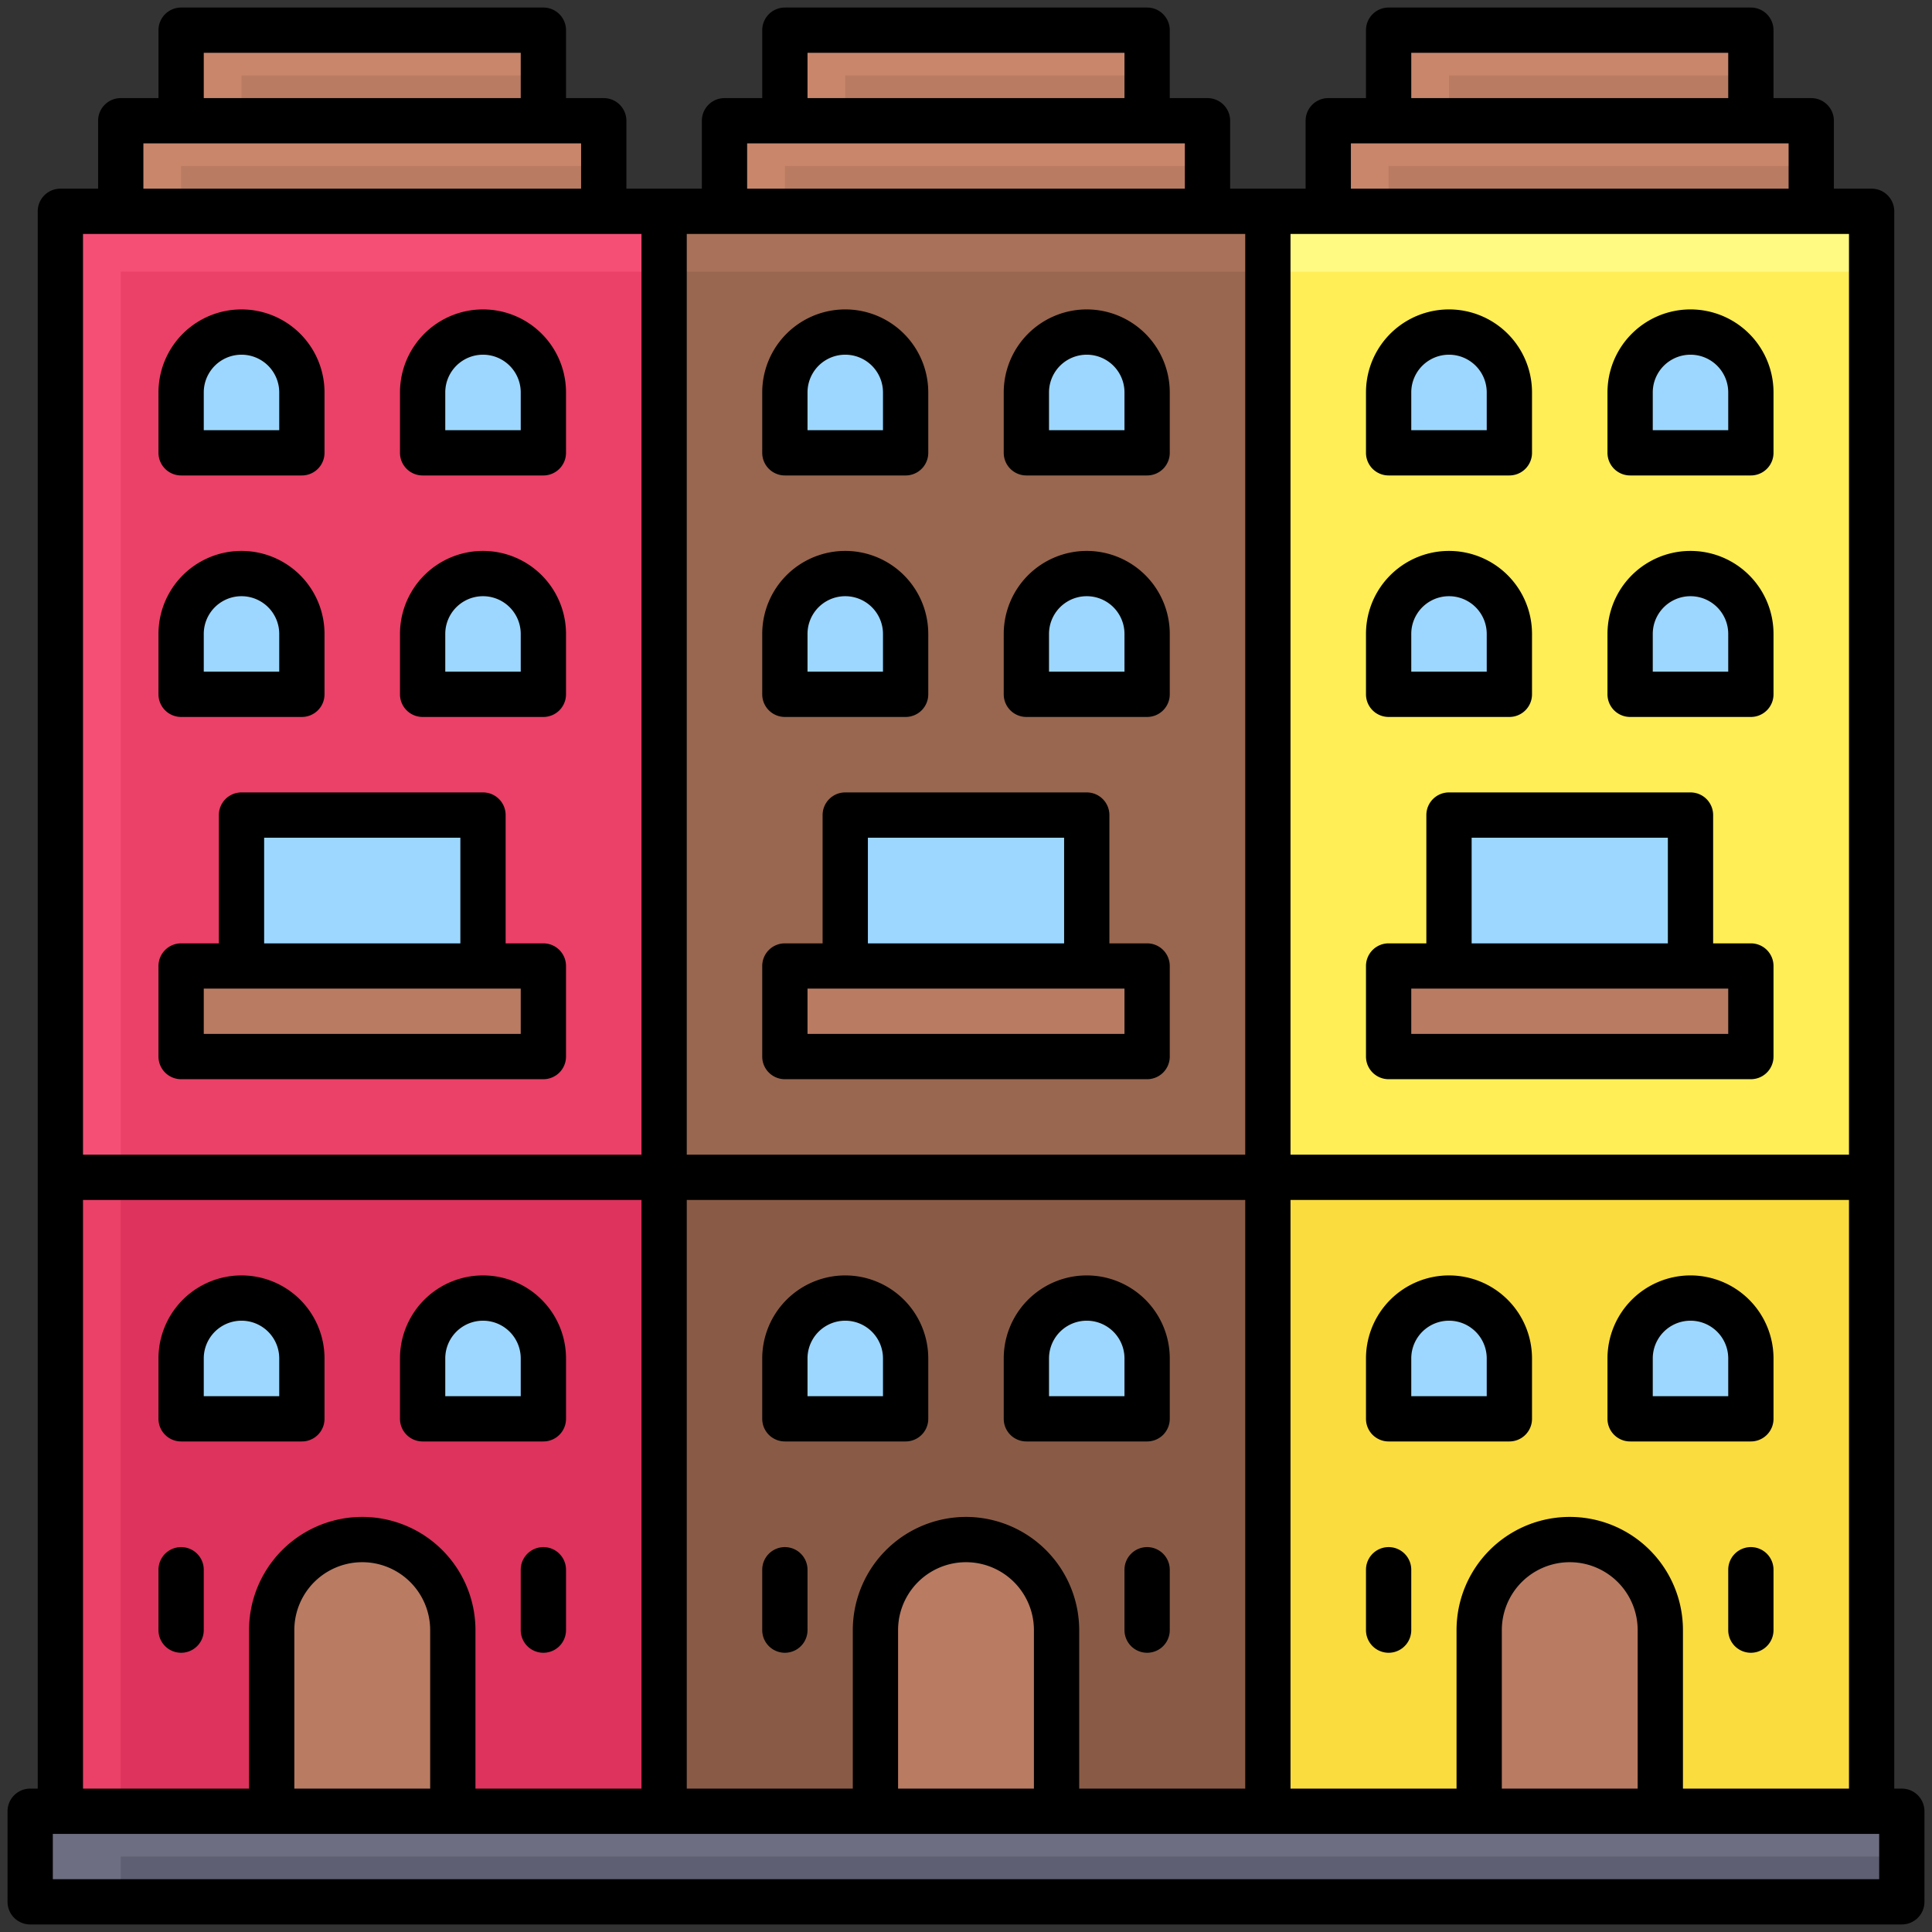 <svg xmlns="http://www.w3.org/2000/svg" version="1.1" xmlns:xlink="http://www.w3.org/1999/xlink" width="512" height="512" x="0" y="0" viewBox="0 0 64 64" style="enable-background:new 0 0 512 512" xml:space="preserve" class="hovered-paths"><rect x="0" y="0" width="64" height="64" fill="#333333" stroke="none"/><g><path fill="#fffa82" d="M42 7h20v32H42z" opacity="1" data-original="#fffa82"></path><path fill="#ffee56" d="M42 9h20v30H42z" opacity="1" data-original="#ffee56"></path><path fill="#fadc3e" d="M62 60H42V39h20z" opacity="1" data-original="#fadc3e"></path><path fill="#6e6e82" d="M1 60h62v3H1z" opacity="1" data-original="#6e6e82"></path><path fill="#5f5f73" d="M4 61.5h59V63H4z" opacity="1" data-original="#5f5f73"></path><path fill="#b97b62" d="M49 60v-6a3 3 0 0 1 3-3 3 3 0 0 1 3 3v6" opacity="1" data-original="#b97b62"></path><g fill="#9dd7ff"><path d="M46 45v2h4v-2a2 2 0 0 0-2-2 2 2 0 0 0-2 2zM54 45v2h4v-2a2 2 0 0 0-2-2 2 2 0 0 0-2 2zM56 32h-8v-5h8zM48 11a2 2 0 0 1 2 2v2h-4v-2a2 2 0 0 1 2-2zM56 11a2 2 0 0 1 2 2v2h-4v-2a2 2 0 0 1 2-2zM48 19a2 2 0 0 1 2 2v2h-4v-2a2 2 0 0 1 2-2zM56 19a2 2 0 0 1 2 2v2h-4v-2a2 2 0 0 1 2-2z" fill="#9dd7ff" opacity="1" data-original="#9dd7ff" class="hovered-path"></path></g><path fill="#b97b62" d="M46 32h12v3H46z" opacity="1" data-original="#b97b62"></path><path fill="#a97159" d="M22 7h20v32H22z" opacity="1" data-original="#a97159" class=""></path><path fill="#99664f" d="M22 9h20v30H22z" opacity="1" data-original="#99664f"></path><path fill="#895b46" d="M42 60H22V39h20z" opacity="1" data-original="#895b46"></path><path fill="#b97b62" d="M29 60v-6a3 3 0 0 1 3-3 3 3 0 0 1 3 3v6" opacity="1" data-original="#b97b62"></path><path fill="#9dd7ff" d="M26 45v2h4v-2a2 2 0 0 0-2-2 2 2 0 0 0-2 2zM34 45v2h4v-2a2 2 0 0 0-2-2 2 2 0 0 0-2 2zM36 32h-8v-5h8zM28 11a2 2 0 0 1 2 2v2h-4v-2a2 2 0 0 1 2-2zM36 11a2 2 0 0 1 2 2v2h-4v-2a2 2 0 0 1 2-2zM28 19a2 2 0 0 1 2 2v2h-4v-2a2 2 0 0 1 2-2zM36 19a2 2 0 0 1 2 2v2h-4v-2a2 2 0 0 1 2-2z" opacity="1" data-original="#9dd7ff" class="hovered-path"></path><path fill="#b97b62" d="M26 32h12v3H26z" opacity="1" data-original="#b97b62"></path><path fill="#c9866b" d="M6 1h12v3H6z" opacity="1" data-original="#c9866b"></path><path fill="#b97b62" d="M8 2.5h10V4H8z" opacity="1" data-original="#b97b62"></path><path fill="#f54f76" d="M2 7h20v32H2z" opacity="1" data-original="#f54f76"></path><path fill="#eb4067" d="M4 9h18v30H4z" opacity="1" data-original="#eb4067" class=""></path><path fill="#c9866b" d="M4 4h16v3H4z" opacity="1" data-original="#c9866b"></path><path fill="#b97b62" d="M6 5.5h14V7H6z" opacity="1" data-original="#b97b62"></path><path fill="#eb4067" d="M22 60H2V39h20z" opacity="1" data-original="#eb4067" class=""></path><path fill="#dd335c" d="M22 60H4V39h18z" opacity="1" data-original="#dd335c"></path><path fill="#b97b62" d="M9 60v-6a3 3 0 0 1 3-3 3 3 0 0 1 3 3v6" opacity="1" data-original="#b97b62"></path><path fill="#9dd7ff" d="M6 45v2h4v-2a2 2 0 0 0-2-2 2 2 0 0 0-2 2zM14 45v2h4v-2a2 2 0 0 0-2-2 2 2 0 0 0-2 2zM16 32H8v-5h8zM8 11a2 2 0 0 1 2 2v2H6v-2a2 2 0 0 1 2-2zM16 11a2 2 0 0 1 2 2v2h-4v-2a2 2 0 0 1 2-2zM8 19a2 2 0 0 1 2 2v2H6v-2a2 2 0 0 1 2-2zM16 19a2 2 0 0 1 2 2v2h-4v-2a2 2 0 0 1 2-2z" opacity="1" data-original="#9dd7ff" class="hovered-path"></path><path fill="#b97b62" d="M6 32h12v3H6z" opacity="1" data-original="#b97b62"></path><path fill="#c9866b" d="M26 1h12v3H26z" opacity="1" data-original="#c9866b"></path><path fill="#b97b62" d="M28 2.5h10V4H28z" opacity="1" data-original="#b97b62"></path><path fill="#c9866b" d="M24 4h16v3H24z" opacity="1" data-original="#c9866b"></path><path fill="#b97b62" d="M26 5.5h14V7H26z" opacity="1" data-original="#b97b62"></path><path fill="#c9866b" d="M46 1h12v3H46z" opacity="1" data-original="#c9866b"></path><path fill="#b97b62" d="M48 2.5h10V4H48z" opacity="1" data-original="#b97b62"></path><path fill="#c9866b" d="M44 4h16v3H44z" opacity="1" data-original="#c9866b"></path><path fill="#b97b62" d="M46 5.5h14V7H46z" opacity="1" data-original="#b97b62"></path><path d="M48 42.25A2.752 2.752 0 0 0 45.25 45v2a.75.75 0 0 0 .75.75h4a.75.75 0 0 0 .75-.75v-2A2.752 2.752 0 0 0 48 42.25zm1.25 4h-2.5V45a1.25 1.25 0 0 1 2.5 0zM56 42.25A2.752 2.752 0 0 0 53.25 45v2a.75.75 0 0 0 .75.75h4a.75.75 0 0 0 .75-.75v-2A2.752 2.752 0 0 0 56 42.25zm1.25 4h-2.5V45a1.25 1.25 0 0 1 2.5 0zM46 15.75h4a.75.75 0 0 0 .75-.75v-2a2.75 2.75 0 0 0-5.5 0v2a.75.75 0 0 0 .75.75zm.75-2.75a1.25 1.25 0 0 1 2.5 0v1.25h-2.5zM54 15.75h4a.75.75 0 0 0 .75-.75v-2a2.75 2.75 0 0 0-5.5 0v2a.75.75 0 0 0 .75.75zm.75-2.75a1.25 1.25 0 0 1 2.5 0v1.25h-2.5zM46 23.75h4a.75.75 0 0 0 .75-.75v-2a2.75 2.75 0 0 0-5.5 0v2a.75.75 0 0 0 .75.75zm.75-2.75a1.25 1.25 0 0 1 2.5 0v1.25h-2.5zM54 23.75h4a.75.75 0 0 0 .75-.75v-2a2.75 2.75 0 0 0-5.5 0v2a.75.75 0 0 0 .75.75zm.75-2.75a1.25 1.25 0 0 1 2.5 0v1.25h-2.5zM58 51.25a.75.75 0 0 0-.75.75v2a.75.75 0 0 0 1.5 0v-2a.75.75 0 0 0-.75-.75zM46 51.25a.75.75 0 0 0-.75.75v2a.75.75 0 0 0 1.5 0v-2a.75.75 0 0 0-.75-.75zM46 35.75h12a.75.75 0 0 0 .75-.75v-3a.75.75 0 0 0-.75-.75h-1.25V27a.75.75 0 0 0-.75-.75h-8a.75.75 0 0 0-.75.75v4.25H46a.75.75 0 0 0-.75.75v3a.75.75 0 0 0 .75.75zm2.75-8h6.5v3.5h-6.5zm-2 5h10.5v1.5h-10.5zM28 42.25A2.752 2.752 0 0 0 25.25 45v2a.75.75 0 0 0 .75.75h4a.75.75 0 0 0 .75-.75v-2A2.752 2.752 0 0 0 28 42.25zm1.25 4h-2.5V45a1.25 1.25 0 0 1 2.5 0zM38.75 47v-2a2.75 2.75 0 0 0-5.5 0v2a.75.75 0 0 0 .75.75h4a.75.75 0 0 0 .75-.75zm-1.5-.75h-2.5V45a1.25 1.25 0 0 1 2.5 0zM26 15.75h4a.75.75 0 0 0 .75-.75v-2a2.75 2.75 0 0 0-5.5 0v2a.75.75 0 0 0 .75.75zm.75-2.75a1.25 1.25 0 0 1 2.5 0v1.25h-2.5zM36 10.25A2.752 2.752 0 0 0 33.25 13v2a.75.75 0 0 0 .75.75h4a.75.75 0 0 0 .75-.75v-2A2.752 2.752 0 0 0 36 10.25zm1.25 4h-2.5V13a1.25 1.25 0 0 1 2.5 0zM26 23.75h4a.75.75 0 0 0 .75-.75v-2a2.75 2.75 0 0 0-5.5 0v2a.75.75 0 0 0 .75.75zm.75-2.75a1.25 1.25 0 0 1 2.5 0v1.25h-2.5zM36 18.25A2.752 2.752 0 0 0 33.25 21v2a.75.75 0 0 0 .75.75h4a.75.75 0 0 0 .75-.75v-2A2.752 2.752 0 0 0 36 18.25zm1.25 4h-2.5V21a1.25 1.25 0 0 1 2.5 0zM38 51.25a.75.75 0 0 0-.75.75v2a.75.75 0 0 0 1.5 0v-2a.75.75 0 0 0-.75-.75zM26 51.25a.75.75 0 0 0-.75.75v2a.75.75 0 0 0 1.5 0v-2a.75.75 0 0 0-.75-.75zM38 31.25h-1.25V27a.75.75 0 0 0-.75-.75h-8a.75.75 0 0 0-.75.75v4.25H26a.75.75 0 0 0-.75.75v3a.75.75 0 0 0 .75.75h12a.75.75 0 0 0 .75-.75v-3a.75.75 0 0 0-.75-.75zm-9.25-3.5h6.5v3.5h-6.5zm8.5 6.5h-10.5v-1.5h10.5zM6 47.75h4a.75.75 0 0 0 .75-.75v-2a2.75 2.75 0 0 0-5.5 0v2a.75.75 0 0 0 .75.75zM6.75 45a1.25 1.25 0 0 1 2.5 0v1.25h-2.5zM14 47.75h4a.75.75 0 0 0 .75-.75v-2a2.75 2.75 0 0 0-5.5 0v2a.75.75 0 0 0 .75.75zm.75-2.75a1.25 1.25 0 0 1 2.5 0v1.25h-2.5zM6 15.75h4a.75.75 0 0 0 .75-.75v-2a2.75 2.75 0 0 0-5.5 0v2a.75.75 0 0 0 .75.75zM6.75 13a1.25 1.25 0 0 1 2.5 0v1.25h-2.5zM14 15.75h4a.75.75 0 0 0 .75-.75v-2a2.75 2.75 0 0 0-5.5 0v2a.75.75 0 0 0 .75.75zm.75-2.75a1.25 1.25 0 0 1 2.5 0v1.25h-2.5zM6 23.75h4a.75.75 0 0 0 .75-.75v-2a2.75 2.75 0 0 0-5.5 0v2a.75.75 0 0 0 .75.75zM6.75 21a1.25 1.25 0 0 1 2.5 0v1.25h-2.5zM14 23.75h4a.75.75 0 0 0 .75-.75v-2a2.75 2.75 0 0 0-5.5 0v2a.75.75 0 0 0 .75.75zm.75-2.75a1.25 1.25 0 0 1 2.5 0v1.25h-2.5zM18 51.25a.75.75 0 0 0-.75.75v2a.75.75 0 0 0 1.5 0v-2a.75.75 0 0 0-.75-.75zM6 51.25a.75.75 0 0 0-.75.75v2a.75.75 0 0 0 1.5 0v-2a.75.75 0 0 0-.75-.75zM6 35.75h12a.75.75 0 0 0 .75-.75v-3a.75.75 0 0 0-.75-.75h-1.25V27a.75.75 0 0 0-.75-.75H8a.75.75 0 0 0-.75.75v4.25H6a.75.75 0 0 0-.75.75v3a.75.75 0 0 0 .75.75zm2.75-8h6.5v3.5h-6.5zm-2 5h10.5v1.5H6.75z" fill="#000000" opacity="1" data-original="#000000"></path><path d="M63 59.25h-.25V7a.75.75 0 0 0-.75-.75h-1.25V4a.75.75 0 0 0-.75-.75h-1.25V1A.75.75 0 0 0 58 .25H46a.75.75 0 0 0-.75.75v2.25H44a.75.75 0 0 0-.75.75v2.25h-2.5V4a.75.75 0 0 0-.75-.75h-1.25V1A.75.75 0 0 0 38 .25H26a.75.75 0 0 0-.75.75v2.25H24a.75.75 0 0 0-.75.75v2.25h-2.5V4a.75.75 0 0 0-.75-.75h-1.25V1A.75.75 0 0 0 18 .25H6a.75.75 0 0 0-.75.75v2.25H4a.75.75 0 0 0-.75.75v2.25H2a.75.75 0 0 0-.75.75v52.25H1a.75.75 0 0 0-.75.75v3a.75.75 0 0 0 .75.75h62a.75.75 0 0 0 .75-.75v-3a.75.75 0 0 0-.75-.75zm-7.25 0V54a3.75 3.75 0 0 0-7.5 0v5.25h-5.5v-19.5h18.5v19.5zm-1.5 0h-4.5V54a2.25 2.25 0 0 1 4.5 0zm-20 0h-4.5V54a2.25 2.25 0 0 1 4.5 0zm-2.25-9A3.755 3.755 0 0 0 28.25 54v5.25h-5.5v-19.5h18.5v19.5h-5.5V54A3.755 3.755 0 0 0 32 50.25zm-9.25-12V7.75h18.5v30.5zm38.5 0h-18.5V7.75h18.5zm-14.5-36.5h10.5v1.5h-10.5zm-2 3h14.5v1.5h-14.5zm-18-3h10.5v1.5h-10.5zm-2 3h14.5v1.5h-14.5zm-18-3h10.5v1.5H6.75zm-2 3h14.5v1.5H4.75zm16.5 3v30.5H2.75V7.75zm-18.5 32h18.5v19.5h-5.5V54a3.75 3.75 0 0 0-7.5 0v5.25h-5.5zm11.5 19.5h-4.5V54a2.25 2.25 0 0 1 4.5 0zm48 3H1.75v-1.5h60.5z" fill="#000000" opacity="1" data-original="#000000"></path></g></svg>